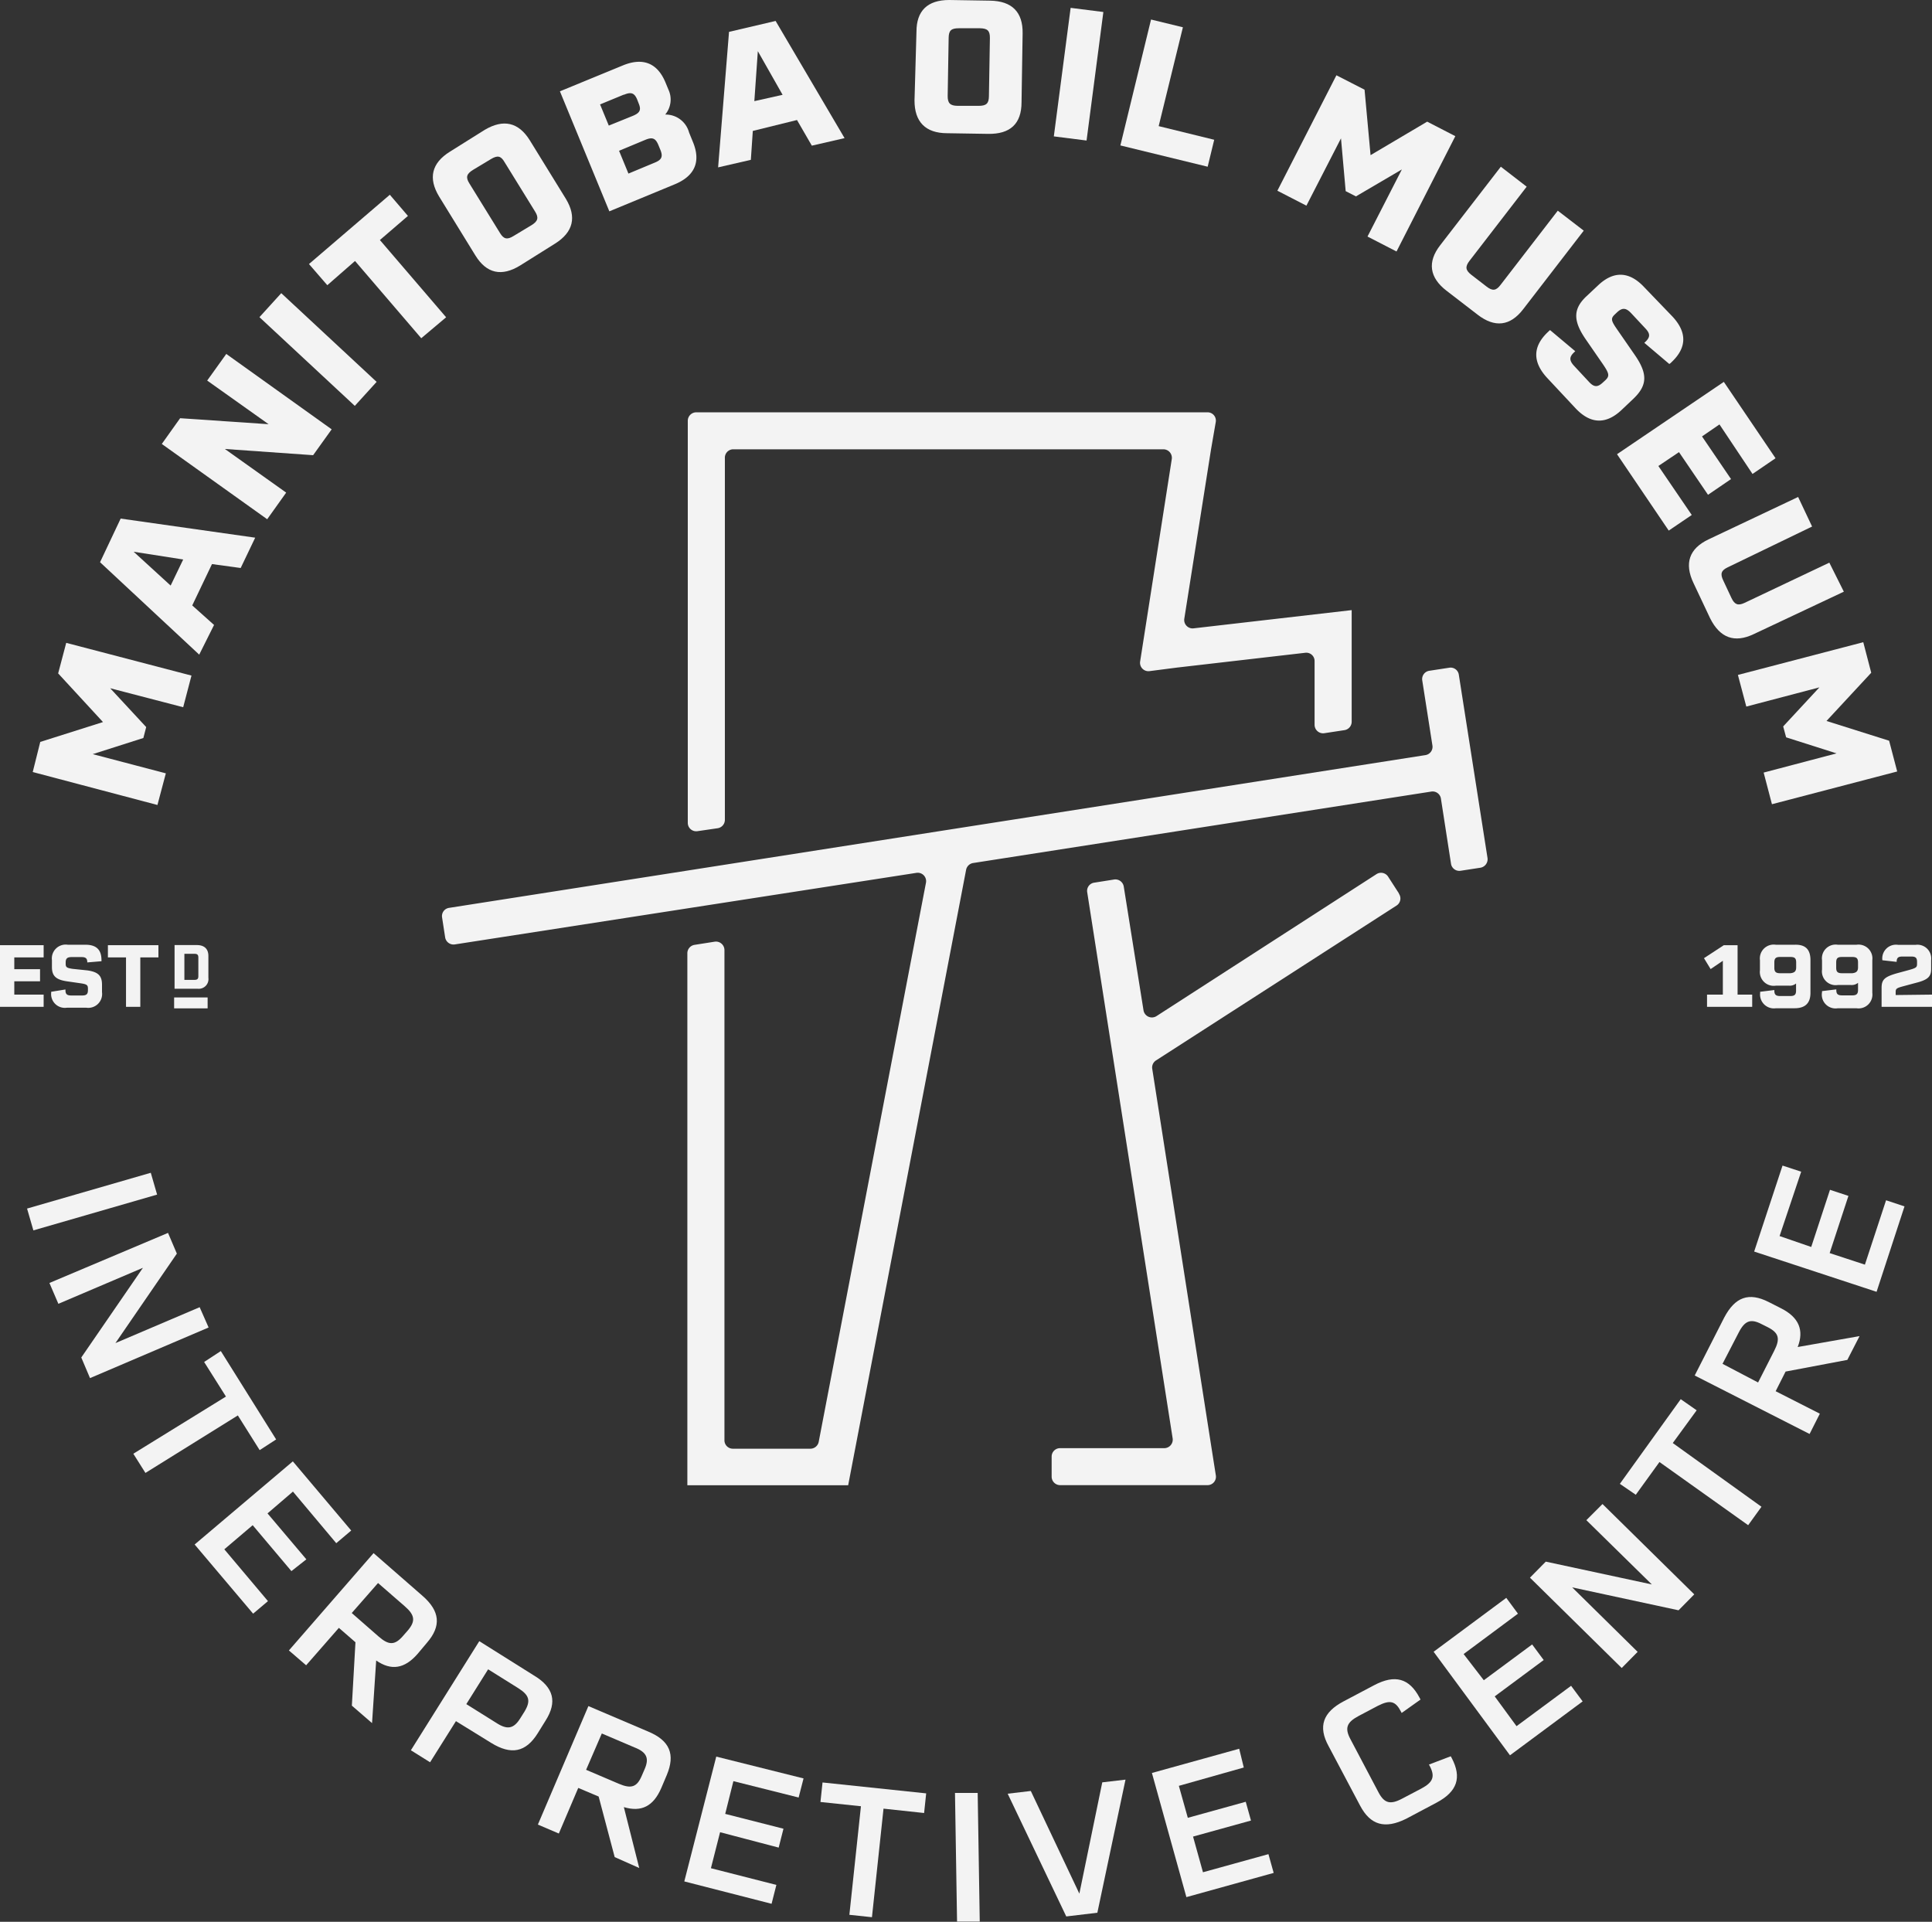 <svg xmlns="http://www.w3.org/2000/svg" viewBox="0 0 177.08 176.14">
  <rect x="0" y="0" width="177.08" height="176.14" fill="#333333" stroke="none"/>
  <defs>
    <style>
      .cls-1 {
        isolation: isolate;
      }

      .cls-2 {
        mix-blend-mode: screen;
        opacity: 0.94;
      }

      .cls-3 {
        fill: #fff;
      }

      .cls-4 {
        fill: none;
        stroke: #fff;
        stroke-miterlimit: 10;
      }
    </style>
  </defs>
  <g class="cls-1">
    <g id="Layer_2" data-name="Layer 2">
      <g id="Layer_2-2" data-name="Layer 2">
        <g class="cls-2">
          <path class="cls-3" d="M133,79.2l-.93-6a.77.77,0,0,0-.88-.65l-42,6.55a.78.78,0,0,0-.64.62L77.74,136.13H63V87.37a.78.78,0,0,1,.66-.77l1.84-.29a.78.78,0,0,1,.9.77V132a.77.77,0,0,0,.77.78h7.11a.78.78,0,0,0,.76-.63l9.83-51.24A.77.77,0,0,0,84,80L41.69,86.56a.78.78,0,0,1-.89-.65l-.28-1.82a.76.76,0,0,1,.64-.88l89.48-14a.77.77,0,0,0,.65-.89l-.93-5.95a.77.77,0,0,1,.64-.89l1.83-.28a.76.76,0,0,1,.88.64l2.63,16.8a.79.79,0,0,1-.65.89l-1.82.28A.77.77,0,0,1,133,79.2Zm-4.77,2.7-1-1.55a.77.77,0,0,0-1.07-.23L106,93.13a.78.78,0,0,1-1.19-.53L103,81.26a.78.78,0,0,0-.88-.65l-1.83.29a.76.76,0,0,0-.64.88l7.83,50.05a.78.78,0,0,1-.77.9H97.17a.77.77,0,0,0-.78.77v1.85a.78.78,0,0,0,.78.77l13.51,0a.77.77,0,0,0,.76-.89l-.39-2.48h0l-5.44-34.79a.77.77,0,0,1,.35-.77L128,83A.77.77,0,0,0,128.21,81.9Zm-61-40.72h39.4a.78.78,0,0,1,.77.9l-2.9,18.55a.77.77,0,0,0,.87.88l2.48-.32,11.78-1.36a.76.76,0,0,1,.86.76v5.85a.78.78,0,0,0,.9.76l1.84-.28a.78.78,0,0,0,.66-.77V55.92l-14.49,1.67a.77.77,0,0,1-.85-.89L111,41.18h0l.43-2.49a.76.76,0,0,0-.76-.9H65.42v0H63.81a.78.78,0,0,0-.77.77V75.42a.77.77,0,0,0,.89.76l1.85-.27a.78.78,0,0,0,.66-.77V42A.77.77,0,0,1,67.21,41.18Z"/>
          <g>
            <path class="cls-3" d="M6.07,58.92l11.48,3-.76,2.9L10.1,63.08l3.3,3.56-.26,1L8.5,69.12l6.7,1.76-.77,2.9L3,70.76,3.69,68l5.75-1.82L5.33,61.72Z"/>
            <path class="cls-3" d="M19.43,51.7l-1.81,3.79,2,1.79L18.26,60,9.17,51.53l1.89-4,12.33,1.75-1.33,2.78Zm-2.64-.42-4.54-.71,3.39,3.1Z"/>
            <path class="cls-3" d="M20.74,32.44l9.66,6.91-1.7,2.37-8.09-.57,5.62,4-1.74,2.44-9.66-6.9,1.68-2.36,8.11.55-5.63-4Z"/>
            <path class="cls-3" d="M23.78,29.07l2-2.2L34.52,35l-2,2.2Z"/>
            <path class="cls-3" d="M37.39,19.79,34.82,22l6.07,7.08L38.61,31l-6.07-7.08L30,26.14,28.32,24.2l7.41-6.35Z"/>
            <path class="cls-3" d="M48.56,12.86l3.31,5.37c1,1.66.68,3.05-1,4.1l-3.19,2c-1.7,1.05-3.09.74-4.11-.92L40.24,18c-1-1.66-.69-3.05,1-4.1l3.19-2C46.14,10.89,47.53,11.2,48.56,12.86ZM45,14.58l-1.66,1c-.58.36-.67.67-.32,1.23l2.81,4.55c.34.56.66.63,1.24.27l1.66-1c.58-.36.66-.68.32-1.23l-2.81-4.55C45.91,14.28,45.6,14.22,45,14.58Z"/>
            <path class="cls-3" d="M63.16,12.15l.35.86c.75,1.81.17,3.12-1.66,3.88l-6,2.48-4.53-11L57.08,6c1.84-.76,3.18-.23,3.92,1.57l.26.63a2.15,2.15,0,0,1-.29,2.3A2.22,2.22,0,0,1,63.16,12.15Zm-6-3.47L55,9.57l.8,1.94L58,10.62c.65-.27.79-.54.54-1.14l-.14-.36C58.15,8.52,57.85,8.41,57.2,8.68Zm3.18,4.6c-.26-.62-.55-.73-1.2-.46l-2.4,1,.86,2.09,2.4-1c.65-.26.78-.55.53-1.17Z"/>
            <path class="cls-3" d="M73.05,11,69,12l-.18,2.65-3,.69,1-12.42,4.27-1,6.32,10.74-3,.69ZM71.73,8.69l-2.27-4-.32,4.58Z"/>
            <path class="cls-3" d="M93.73,3.06l-.1,6.31c0,2-1.06,2.93-3.06,2.9l-3.75-.06c-2,0-3-1.05-3-3L84,2.9C84,1,85,0,87,0l3.74.06C92.76.09,93.76,1.11,93.73,3.06Zm-3.91-.47-1.94,0c-.69,0-.92.2-.93.87l-.09,5.35c0,.64.22.88.9.89l1.95,0c.68,0,.92-.21.93-.86l.09-5.35C90.74,2.82,90.51,2.6,89.82,2.59Z"/>
            <path class="cls-3" d="M98.13.72l3,.38L99.59,12.88l-3-.38Z"/>
            <path class="cls-3" d="M111.29,12.81l-.6,2.47-8-1.95,2.81-11.54,2.92.71-2.22,9.06Z"/>
            <path class="cls-3" d="M133.39,12.48,128,23.05l-2.66-1.37,3.15-6.15L124.28,18l-.94-.48-.43-4.84-3.17,6.17-2.66-1.37L122.49,6.9l2.58,1.32.55,6,5.19-3.07Z"/>
            <path class="cls-3" d="M139.61,28.34c-1.19,1.55-2.6,1.72-4.18.5l-2.83-2.18C131,25.44,130.82,24,132,22.48l5.56-7.2,2.37,1.83-5.26,6.82c-.39.52-.35.84.19,1.26l1.4,1.08c.54.42.87.37,1.26-.14l5.26-6.82,2.38,1.83Z"/>
            <path class="cls-3" d="M141.9,30.41c.12-.12.13-.13.18-.15l2.3,1.93-.08.08c-.48.44-.49.77,0,1.29L145.64,35c.46.5.79.51,1.27.06l.23-.21c.4-.38.36-.61-.21-1.45l-1.56-2.26c-1.19-1.71-1.2-2.8,0-3.95l1.13-1.06c1.42-1.33,2.86-1.26,4.22.21L153.28,29c1.37,1.46,1.33,2.88-.08,4.2a.74.74,0,0,1-.2.16l-2.29-1.94.08-.07c.48-.45.48-.77,0-1.27l-1.26-1.35c-.49-.53-.83-.55-1.31-.11l-.19.18c-.42.39-.38.58.23,1.45l1.57,2.27c1.2,1.73,1.17,2.78-.09,4L148.6,37.6c-1.43,1.33-2.85,1.26-4.21-.2l-2.58-2.76C140.45,33.17,140.47,31.74,141.9,30.41Z"/>
            <path class="cls-3" d="M157.6,38.9,156,40l2.66,3.91-2.11,1.44-2.66-3.91L152,42.71l3.06,4.49-2.11,1.43-4.74-7L158,35l4.74,7-2.11,1.44Z"/>
            <path class="cls-3" d="M160.74,58.12c-1.76.84-3.1.35-4-1.46l-1.52-3.22c-.86-1.81-.39-3.16,1.37-4l8.22-3.89,1.28,2.71L158.35,52c-.59.28-.7.59-.4,1.21l.75,1.6c.29.61.6.72,1.19.45l7.78-3.69L169,54.23Z"/>
            <path class="cls-3" d="M173.89,70.71l-11.48,3-.76-2.9,6.68-1.76-4.62-1.47-.27-1L166.76,63l-6.7,1.76-.77-2.9,11.49-3,.73,2.8-4.1,4.42,5.74,1.81Z"/>
          </g>
          <g>
            <path class="cls-3" d="M1.31,87.75v1.08H3.67v1.11H1.31v1.22H4v1.12H0V86.63H4v1.12Z"/>
            <path class="cls-3" d="M4.69,91c0-.08,0-.09,0-.1L6,90.69v.06c0,.36.13.49.53.49h1c.4,0,.53-.13.53-.5V90.6c0-.31-.11-.39-.62-.47l-1.32-.19c-1-.15-1.36-.5-1.36-1.3V88a1.27,1.27,0,0,1,1.46-1.41H7.84c1,0,1.46.47,1.46,1.4a.28.28,0,0,1,0,.11L8,88.21v0c0-.37-.14-.49-.53-.49H6.57c-.41,0-.55.13-.55.5v.12c0,.31.1.38.64.46L8,88.94c1,.14,1.35.49,1.35,1.31v.69a1.27,1.27,0,0,1-1.45,1.42H6.14A1.26,1.26,0,0,1,4.69,91Z"/>
            <path class="cls-3" d="M14.52,87.75H12.86v4.53H11.55V87.75H9.89V86.63h4.63Z"/>
            <path class="cls-3" d="M19.1,87.62v2a.89.89,0,0,1-1,1H16v-4h2.1C18.76,86.64,19.1,87,19.1,87.62Zm-.92.15c0-.26-.09-.35-.37-.35H16.9v2.39h.91c.28,0,.37-.09.37-.35Z"/>
          </g>
          <g>
            <path class="cls-3" d="M160.6,91.16v1.12h-4.14V91.16h1.45v-3.1l-1.12.76-.61-1L158,86.63h1.26v4.53Z"/>
            <path class="cls-3" d="M165.94,88v3c0,.94-.48,1.41-1.46,1.41h-1.7a1.27,1.27,0,0,1-1.45-1.41.25.25,0,0,1,0-.1l1.3-.16v.06c0,.36.14.49.53.49h.93c.4,0,.53-.13.53-.5v-.65a.89.89,0,0,1-.64.2h-1.21a1.27,1.27,0,0,1-1.46-1.41V88a1.27,1.27,0,0,1,1.46-1.41h1.7C165.46,86.55,165.94,87,165.94,88Zm-1.31.7v-.49c0-.38-.13-.5-.53-.5h-.94c-.39,0-.53.12-.53.5v.49c0,.37.14.5.53.5h.94C164.5,89.16,164.63,89,164.63,88.66Z"/>
            <path class="cls-3" d="M171.61,88v3a1.27,1.27,0,0,1-1.46,1.41h-1.7A1.26,1.26,0,0,1,167,90.94v-.1l1.31-.16v.06c0,.36.13.49.53.49h.93c.39,0,.53-.13.53-.5v-.65a.92.92,0,0,1-.65.2h-1.21A1.26,1.26,0,0,1,167,88.87V88a1.26,1.26,0,0,1,1.45-1.41h1.71A1.27,1.27,0,0,1,171.61,88Zm-1.31.7v-.49c0-.38-.14-.5-.53-.5h-.94c-.4,0-.53.12-.53.5v.49c0,.37.13.5.53.5h.94C170.16,89.16,170.3,89,170.3,88.66Z"/>
            <path class="cls-3" d="M177.08,91.16v1.12h-4.62V90.54c0-.75.27-1,1.35-1.32l1.14-.31c.68-.19.76-.25.76-.57v-.17c0-.38-.13-.5-.53-.5h-.81c-.39,0-.53.12-.53.49v0l-1.31-.15V88a1.26,1.26,0,0,1,1.45-1.4h1.59A1.26,1.26,0,0,1,177,88v.81c0,.71-.29,1-1.46,1.29l-1.15.31c-.58.16-.64.22-.64.53v.26Z"/>
          </g>
          <g>
            <path class="cls-3" d="M13.82,107.49l.58,2L3.06,112.77l-.58-2Z"/>
            <path class="cls-3" d="M19.12,121.67,8.25,126.31l-.8-1.89,5.65-8.22-7.75,3.3-.82-1.91L15.4,113l.81,1.9-5.63,8.2,7.72-3.29Z"/>
            <path class="cls-3" d="M23.8,132.91l-2-3.18L13.33,135l-1.11-1.76L20.71,128l-2-3.17,1.53-1,5.07,8.1Z"/>
            <path class="cls-3" d="M26.85,136.71l-2.33,2,3.56,4.21L26.71,144l-3.55-4.21L20.56,142l4,4.75-1.36,1.15-5.36-6.34,9-7.62,5.35,6.34-1.37,1.16Z"/>
            <path class="cls-3" d="M32.58,150.52l-1.52-1.32-3,3.43-1.58-1.36,7.76-8.92,4.48,3.91c1.61,1.4,1.75,2.77.4,4.32l-.84,1c-1.19,1.37-2.42,1.57-3.8.61l-.38,5.74-1.85-1.6Zm-.34-2.68L34.71,150c.93.81,1.48.8,2.22-.05l.43-.49c.74-.86.68-1.42-.25-2.23l-2.46-2.14Z"/>
            <path class="cls-3" d="M50,157.71l-.72,1.16c-1.09,1.74-2.43,2-4.25.88l-3.24-2-2.37,3.77-1.76-1.1,6.27-10,5,3.14C50.76,154.65,51.09,156,50,157.71Zm-1.93-.83c.6-1,.45-1.51-.58-2.16L44.74,153l-2,3.19,2.75,1.72c1,.65,1.59.55,2.19-.41Z"/>
            <path class="cls-3" d="M54.87,164.66,53,163.87l-1.78,4.18-1.92-.82,4.63-10.86,5.47,2.33c2,.83,2.51,2.1,1.71,4l-.5,1.18c-.72,1.67-1.82,2.23-3.43,1.75l1.41,5.58-2.25-1Zm-1.15-2.45,3,1.28c1.13.48,1.66.31,2.1-.73l.26-.6c.44-1,.21-1.56-.92-2l-3-1.28Z"/>
            <path class="cls-3" d="M67.22,163.25l-.75,3,5.34,1.36-.44,1.73L66,167.93l-.84,3.3,6,1.53-.44,1.73-8-2.05L65.65,161l8,2-.45,1.75Z"/>
            <path class="cls-3" d="M84.7,166.17l-3.72-.4-1.06,9.95-2.07-.22,1.06-9.95-3.71-.39.19-1.79,9.5,1Z"/>
            <path class="cls-3" d="M87.53,164.33l2.08,0,.19,11.8-2.08,0Z"/>
            <path class="cls-3" d="M103.16,163.11l-2.58,12.2-2.85.34L92.36,164.4l2.12-.25,4.45,9.41,2.1-10.2Z"/>
            <path class="cls-3" d="M108.05,163.68l.82,2.93,5.31-1.47.48,1.72-5.31,1.47.91,3.27,6-1.66.48,1.72-8,2.22-3.16-11.38,8-2.22L114,162Z"/>
            <path class="cls-3" d="M124.66,165.49l-2.88-5.44c-1-1.81-.52-3.12,1.38-4.12l2.8-1.48c1.9-1,3.21-.63,4.15,1.15l.09.17L128.47,157l-.05-.1c-.51-1-1-1.13-2.14-.55l-1.76.93c-1.09.58-1.28,1.11-.75,2.11l2.58,4.89c.53,1,1.08,1.15,2.17.57l1.77-.93c1.08-.58,1.26-1.11.74-2.09l-.06-.1,2-.76.09.16c.94,1.79.51,3.08-1.39,4.09l-2.79,1.48C126.94,167.66,125.61,167.29,124.66,165.49Z"/>
            <path class="cls-3" d="M134.15,151.6,136,154l4.43-3.28,1.06,1.43L137,155.48l2,2.73,5-3.7,1.06,1.43-6.66,4.94-7-9.49,6.66-4.94,1.07,1.45Z"/>
            <path class="cls-3" d="M146.88,137.85l8.41,8.28-1.44,1.46-9.75-2.1,6,5.91-1.46,1.48-8.41-8.28,1.45-1.47,9.72,2.09-6-5.89Z"/>
            <path class="cls-3" d="M155.51,129.26l-2.19,3,8.13,5.84-1.22,1.69L152.1,134l-2.17,3L148.47,136l5.58-7.76Z"/>
            <path class="cls-3" d="M163.66,125.71l-.91,1.8,4.05,2.06-.94,1.86-10.53-5.36,2.7-5.3c1-1.9,2.26-2.36,4.09-1.43l1.14.58c1.62.82,2.11,2,1.51,3.54l5.67-1-1.12,2.18Zm-2.52,1,1.48-2.91c.56-1.1.43-1.63-.58-2.15l-.58-.29c-1-.52-1.54-.32-2.1.78L157.88,125Z"/>
            <path class="cls-3" d="M163.11,113.29l2.9,1,1.72-5.24,1.69.56-1.72,5.24,3.23,1.06,1.94-5.9,1.69.56L172,118.4l-11.22-3.69,2.6-7.88,1.71.56Z"/>
          </g>
          <line class="cls-4" x1="15.96" y1="91.92" x2="19.03" y2="91.92"/>
        </g>
      </g>
    </g>
  </g>
</svg>
